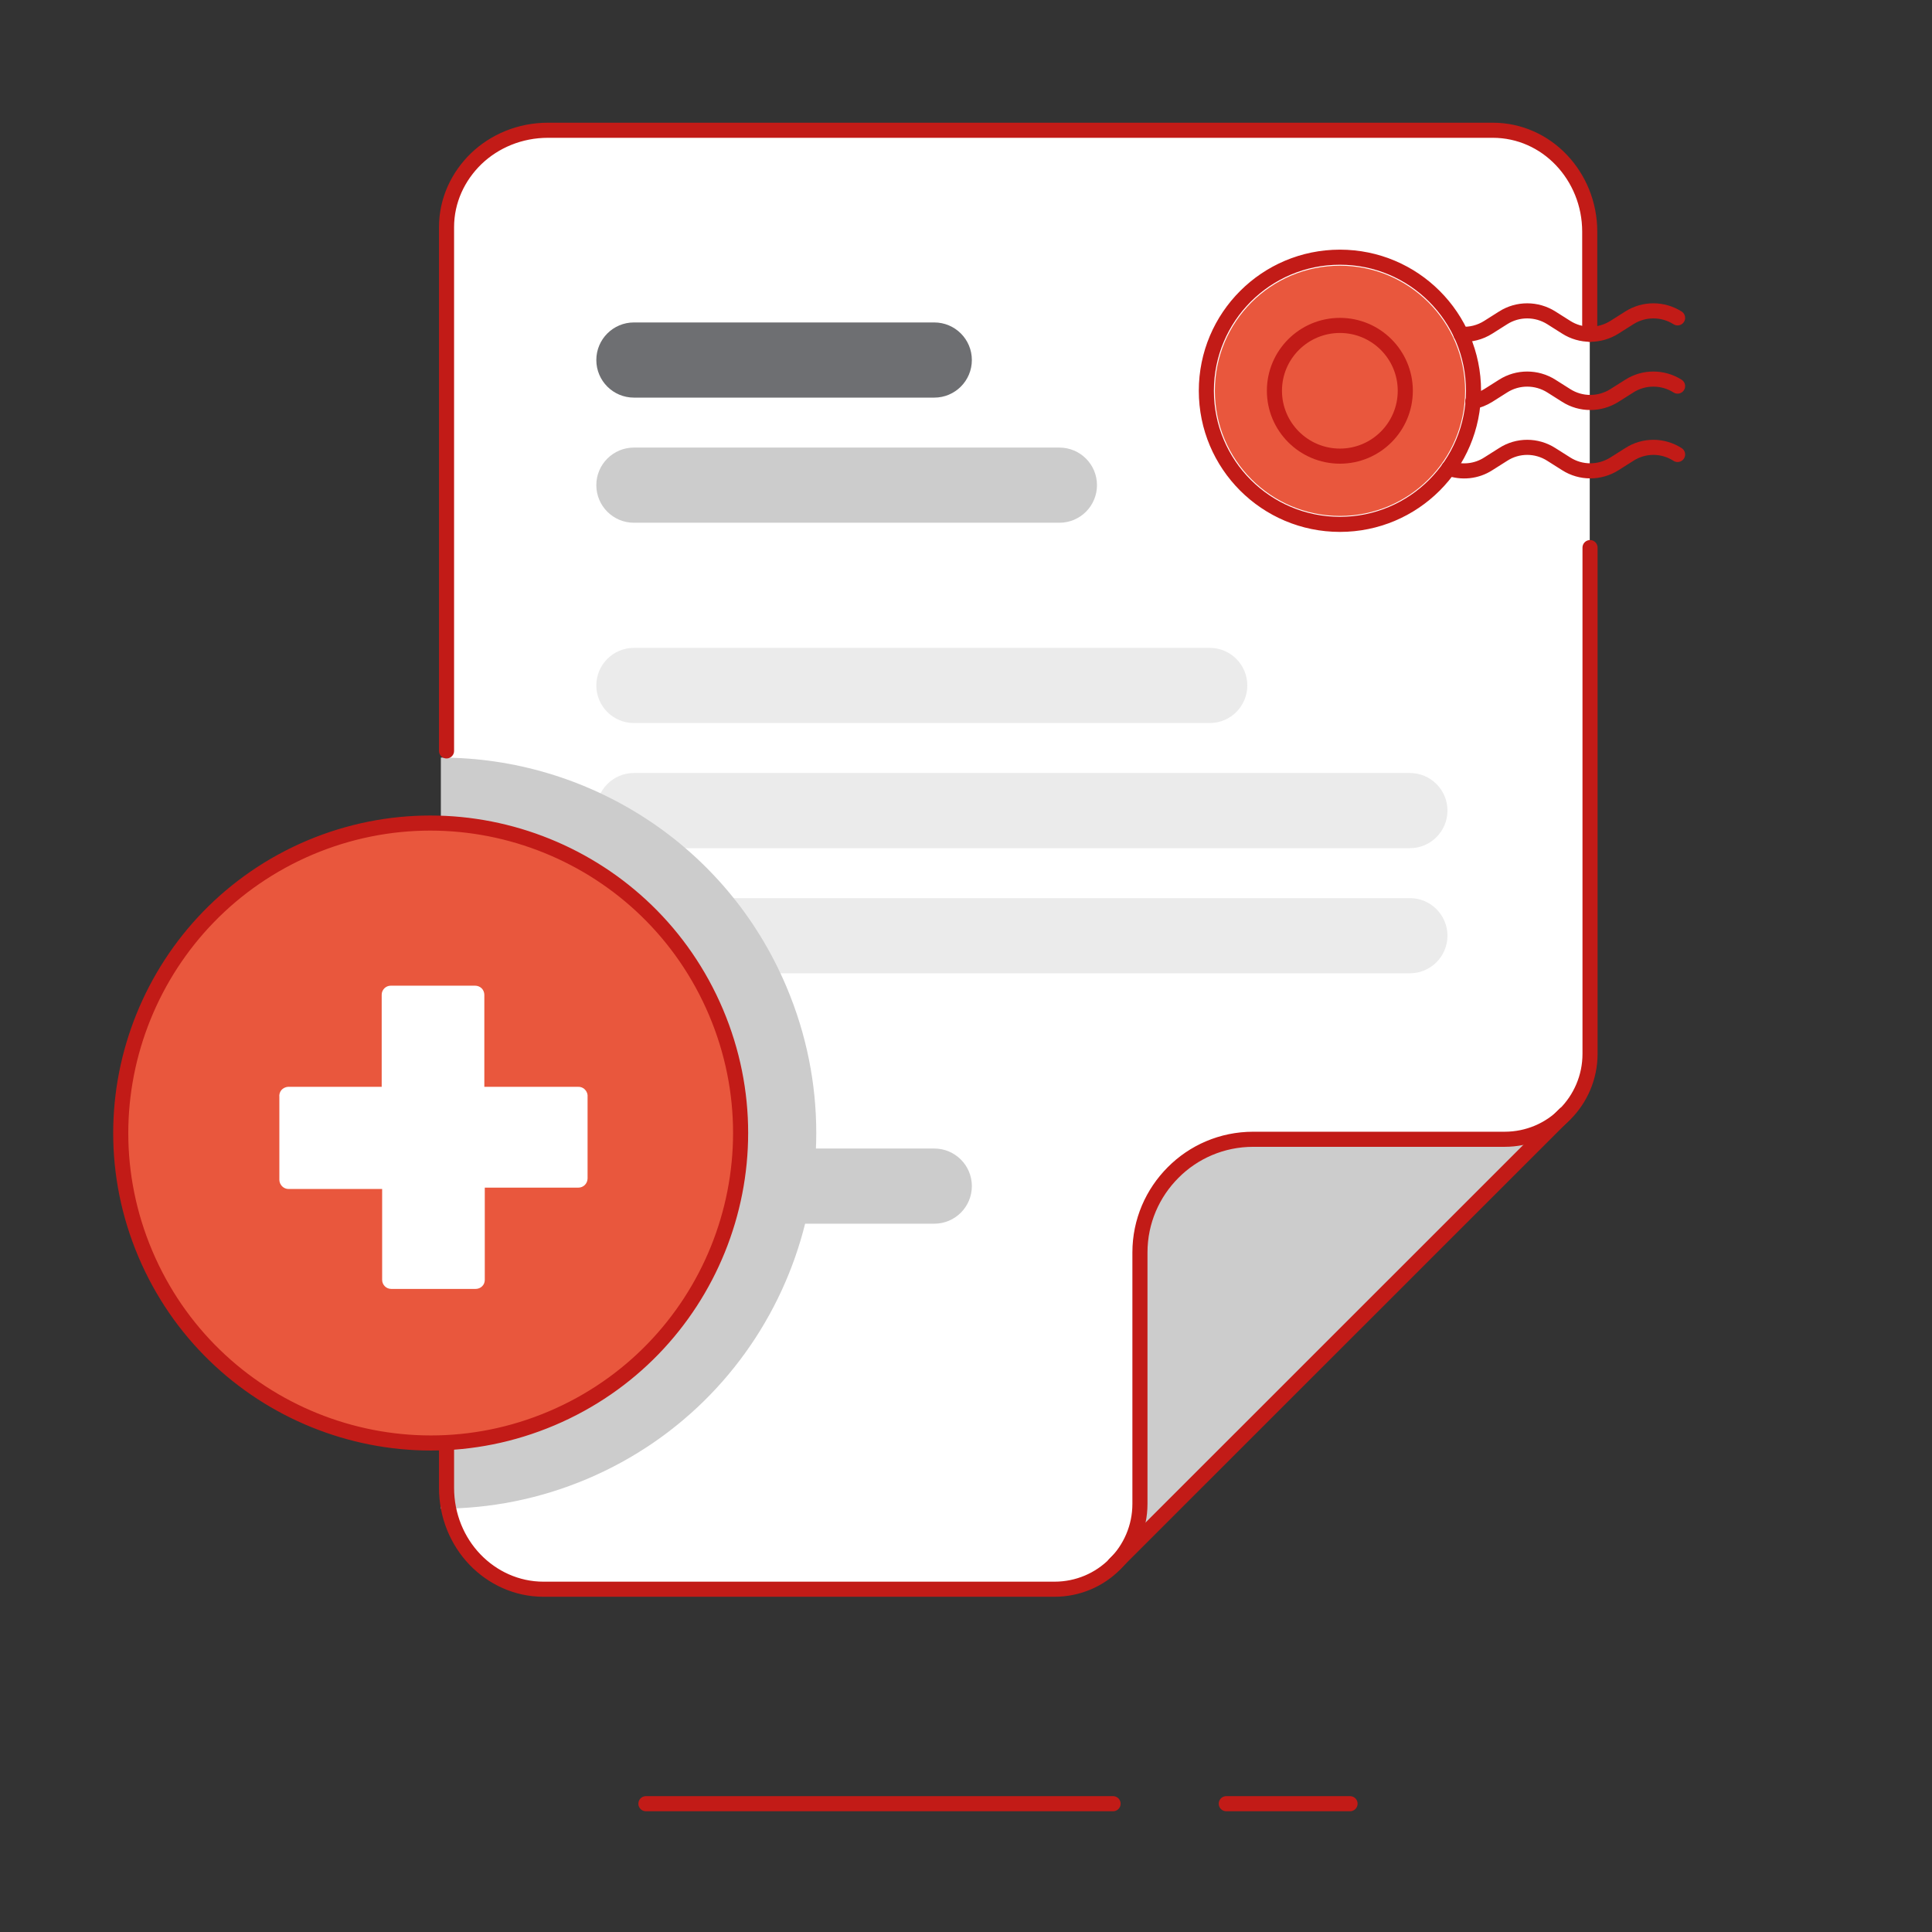 <?xml version="1.0" encoding="UTF-8"?>
<svg width="128px" height="128px" viewBox="0 0 128 128" version="1.1" xmlns="http://www.w3.org/2000/svg" xmlns:xlink="http://www.w3.org/1999/xlink">
    <rect x="0" y="0" width="128" height="128" fill="#333333" stroke="none"/>
    <title>Illustration/128px/Product/z21-add-policy</title>
    <g id="Illustration/128px/Product/z21-add-policy" stroke="none" stroke-width="1" fill="none" fill-rule="evenodd">
        <polygon id="BG" fill-opacity="0" fill="#FFFFFF" points="0 128 128 128 128 0 0 0"></polygon>
        <g id="Illustration-128px_Product-z21-add-policy" transform="translate(8, 8.63)">
            <g id="fill_10_" transform="translate(21.208, 0.023)">
                <path d="M76.11,61.18 C76.11,62.74 75.48,64.16 74.45,65.18 C73.43,66.2 72.01,66.84 70.45,66.84 L70.45,66.84 L53.8,66.84 C51.73,66.84 49.86,67.68 48.5,69.04 C47.14,70.39 46.3,72.27 46.3,74.34 L46.3,74.34 L46.3,91 C46.3,92.56 45.67,93.98 44.64,95 C43.62,96.02 42.21,96.66 40.64,96.66 L40.64,96.66 L6.8,96.66 C5.03,96.66 3.42,95.91 2.26,94.69 C1.1,93.47 0.38,91.79 0.38,89.94 L0.38,89.94 L0.38,6.42 C0.38,4.65 1.13,3.04 2.35,1.88 C3.57,0.72 5.25,1.77635684e-15 7.1,1.77635684e-15 L7.1,1.77635684e-15 L69.7,1.77635684e-15 C71.47,1.77635684e-15 73.08,0.75 74.24,1.97 C75.4,3.19 76.12,4.87 76.12,6.72 L76.12,6.72 L76.11,61.18 Z" id="Combined-Shape_6_" fill="#FFFFFF"></path>
                <path d="M67.86,17.24 C67.86,21.82 64.15,25.53 59.57,25.53 C54.99,25.53 51.28,21.82 51.28,17.24 C51.28,12.66 54.99,8.95 59.57,8.95 C64.14,8.95 67.86,12.66 67.86,17.24" id="Fill-5_3_" fill="#E9573D"></path>
                <path d="M12.79,12.71 L32.69,12.71 C34.06,12.71 35.18,13.82 35.18,15.2 L35.18,15.2 C35.18,16.57 34.07,17.69 32.69,17.69 L12.79,17.69 C11.42,17.69 10.3,16.58 10.3,15.2 L10.3,15.2 C10.3,13.82 11.42,12.71 12.79,12.71 Z" id="Rectangle_5_" fill="#6E6F72"></path>
                <path d="M12.79,21 L40.98,21 C42.35,21 43.47,22.11 43.47,23.49 L43.47,23.49 C43.47,24.86 42.36,25.98 40.98,25.98 L12.79,25.98 C11.42,25.98 10.3,24.87 10.3,23.49 L10.3,23.49 C10.3,22.11 11.42,21 12.79,21 Z" id="Rectangle-Copy_1_" fill="#CCCCCC"></path>
                <path d="M12.79,34.27 L50.94,34.27 C52.31,34.27 53.43,35.38 53.43,36.76 L53.43,36.76 C53.43,38.13 52.32,39.25 50.94,39.25 L12.79,39.25 C11.42,39.25 10.3,38.14 10.3,36.76 L10.3,36.76 C10.3,35.38 11.42,34.27 12.79,34.27 Z" id="Rectangle-Copy-2_1_" fill="#EBEBEB"></path>
                <path d="M12.79,42.56 L64.2,42.56 C65.57,42.56 66.69,43.67 66.69,45.05 L66.69,45.05 C66.69,46.42 65.58,47.54 64.2,47.54 L12.79,47.54 C11.42,47.54 10.3,46.43 10.3,45.05 L10.3,45.05 C10.3,43.68 11.42,42.56 12.79,42.56 Z" id="Rectangle-Copy-3_3_" fill="#EBEBEB"></path>
                <path d="M12.79,50.85 L64.2,50.85 C65.57,50.85 66.69,51.96 66.69,53.34 L66.69,53.34 C66.69,54.71 65.58,55.83 64.2,55.83 L12.79,55.83 C11.42,55.83 10.3,54.72 10.3,53.34 L10.3,53.34 C10.3,51.97 11.42,50.85 12.79,50.85 Z" id="Rectangle-Copy-3_2_" fill="#EBEBEB"></path>
                <path d="M12.79,67.44 L32.69,67.44 C34.06,67.44 35.18,68.55 35.18,69.93 L35.18,69.93 C35.18,71.3 34.07,72.42 32.69,72.42 L12.79,72.42 C11.42,72.42 10.3,71.31 10.3,69.93 L10.3,69.93 C10.3,68.55 11.42,67.44 12.79,67.44 Z" id="Rectangle-Copy-3_1_" fill="#CCCCCC"></path>
                <path d="M44.65,94.98 C45.67,93.96 46.31,92.54 46.31,90.98 L46.31,82.65 L46.31,74.33 C46.31,72.26 47.15,70.39 48.5,69.03 C49.86,67.67 51.73,66.83 53.8,66.83 L62.13,66.83 L70.46,66.83 C72.02,66.83 73.44,66.2 74.46,65.17 L44.65,94.98 Z" id="Fill-35_2_" fill="#CCCCCC"></path>
                <path d="M-1.77635684e-15,41.54 C9.69,41.54 18.89,47.24 22.9,56.73 C28.25,69.38 22.34,83.97 9.69,89.33 C6.52,90.67 3.23,91.3 -1.77635684e-15,91.3 L-1.77635684e-15,41.54 Z" id="Rectangle-2_1_" fill="#CCCCCC"></path>
            </g>
            <g id="Status" transform="translate(-0, 45.9)">
                <path d="M39.438,12.534 C35.018,2.094 22.968,-2.786 12.528,1.624 C2.098,6.054 -2.792,18.094 1.628,28.534 C6.048,38.974 18.098,43.864 28.538,39.444 C38.978,35.024 43.858,22.974 39.438,12.534" id="Fill-21_1_" fill="#E9573D"></path>
                <path d="M39.438,12.534 C35.018,2.094 22.968,-2.786 12.528,1.624 C2.098,6.054 -2.792,18.094 1.628,28.534 C6.048,38.974 18.098,43.864 28.538,39.444 C38.978,35.024 43.858,22.974 39.438,12.534 Z" id="Stroke-44_1_" stroke="#C21B17" stroke-linecap="round" stroke-linejoin="round"></path>
                <path d="M30.288,17.474 L24.088,17.474 L24.088,11.374 C24.088,11.214 24.018,11.054 23.908,10.944 C23.788,10.834 23.638,10.774 23.478,10.774 L17.888,10.774 C17.558,10.774 17.288,11.044 17.288,11.374 L17.288,17.474 L11.088,17.474 C10.918,17.484 10.758,17.564 10.648,17.684 C10.538,17.814 10.488,17.984 10.508,18.154 L10.508,23.644 C10.518,23.974 10.788,24.244 11.118,24.244 L17.318,24.244 L17.318,30.264 C17.318,30.594 17.588,30.864 17.918,30.864 L23.508,30.864 C23.668,30.864 23.828,30.804 23.938,30.694 C24.058,30.584 24.118,30.424 24.118,30.264 L24.118,24.154 L30.318,24.154 C30.648,24.154 30.918,23.894 30.928,23.554 L30.928,18.154 C30.948,17.974 30.888,17.794 30.758,17.664 C30.648,17.534 30.468,17.464 30.288,17.474 L30.288,17.474 Z" id="Path_317_" fill="#FFFFFF"></path>
            </g>
            <g id="outlines_1_" transform="translate(21.584, -0)" stroke="#C21B17" stroke-linecap="round" stroke-linejoin="round">
                <path d="M75.74,13.52 L75.74,6.72 C75.74,4.87 75.02,3.19 73.86,1.97 C72.7,0.75 71.09,3.55271368e-15 69.32,3.55271368e-15 L6.72,3.55271368e-15 C4.86,3.55271368e-15 3.18,0.72 1.97,1.88 C0.76,3.05 -1.77635684e-15,4.65 -1.77635684e-15,6.42 L-1.77635684e-15,41.12" id="Stroke-51_3_"></path>
                <path d="M-1.77635684e-15,86.97 L-1.77635684e-15,89.94 C-1.77635684e-15,91.8 0.72,93.48 1.88,94.69 C3.04,95.9 4.65,96.66 6.42,96.66 L23.35,96.66 L40.28,96.66 C41.84,96.66 43.26,96.03 44.28,95 C45.3,93.98 45.94,92.57 45.94,91 L45.94,82.68 L45.94,74.35 C45.94,72.28 46.78,70.41 48.14,69.05 C49.49,67.69 51.37,66.85 53.44,66.85 L61.77,66.85 L70.1,66.85 C71.66,66.85 73.08,66.22 74.1,65.19 C75.12,64.17 75.76,62.75 75.76,61.19 L75.76,33.96 L75.76,27.65" id="Stroke-53_3_"></path>
                <line x1="74.08" y1="65.19" x2="44.27" y2="94.99" id="Stroke-59_3_"></line>
                <path d="M68.04,17.26 C68.04,22.15 64.08,26.11 59.19,26.11 C54.3,26.11 50.34,22.15 50.34,17.26 C50.34,12.37 54.3,8.41 59.19,8.41 C64.08,8.41 68.04,12.37 68.04,17.26 Z" id="Stroke-63_3_"></path>
                <path d="M81.56,12.43 C80.58,11.81 79.33,11.81 78.36,12.43 L77.38,13.05 C76.4,13.67 75.15,13.67 74.18,13.05 L73.2,12.43 C72.22,11.81 70.97,11.81 70,12.43 L69.02,13.05 C68.47,13.4 67.83,13.56 67.2,13.51" id="Stroke-67_3_"></path>
                <path d="M81.56,16.95 C80.58,16.33 79.33,16.33 78.36,16.95 L77.38,17.57 C76.4,18.19 75.15,18.19 74.18,17.57 L73.2,16.95 C72.22,16.33 70.97,16.33 70,16.95 L69.02,17.57 C68.7,17.77 68.35,17.91 67.99,17.98" id="Stroke-69_3_"></path>
                <path d="M81.56,21.48 C80.58,20.85 79.33,20.85 78.36,21.48 L77.38,22.1 C76.4,22.72 75.15,22.72 74.18,22.1 L73.2,21.48 C72.22,20.85 70.97,20.85 70,21.48 L69.02,22.1 C68.23,22.61 67.26,22.7 66.4,22.39" id="Stroke-71_3_"></path>
                <line x1="13.21" y1="110.87" x2="44.16" y2="110.87" id="Stroke-55_3_"></line>
                <line x1="51.66" y1="110.87" x2="59.86" y2="110.87" id="Stroke-57_3_"></line>
                <path d="M63.52,17.26 C63.52,19.65 61.58,21.59 59.19,21.59 C56.8,21.59 54.85,19.65 54.85,17.26 C54.85,14.87 56.79,12.93 59.19,12.93 C61.58,12.93 63.52,14.87 63.52,17.26 Z" id="Stroke-65_3_"></path>
            </g>
        </g>
    </g>
</svg>